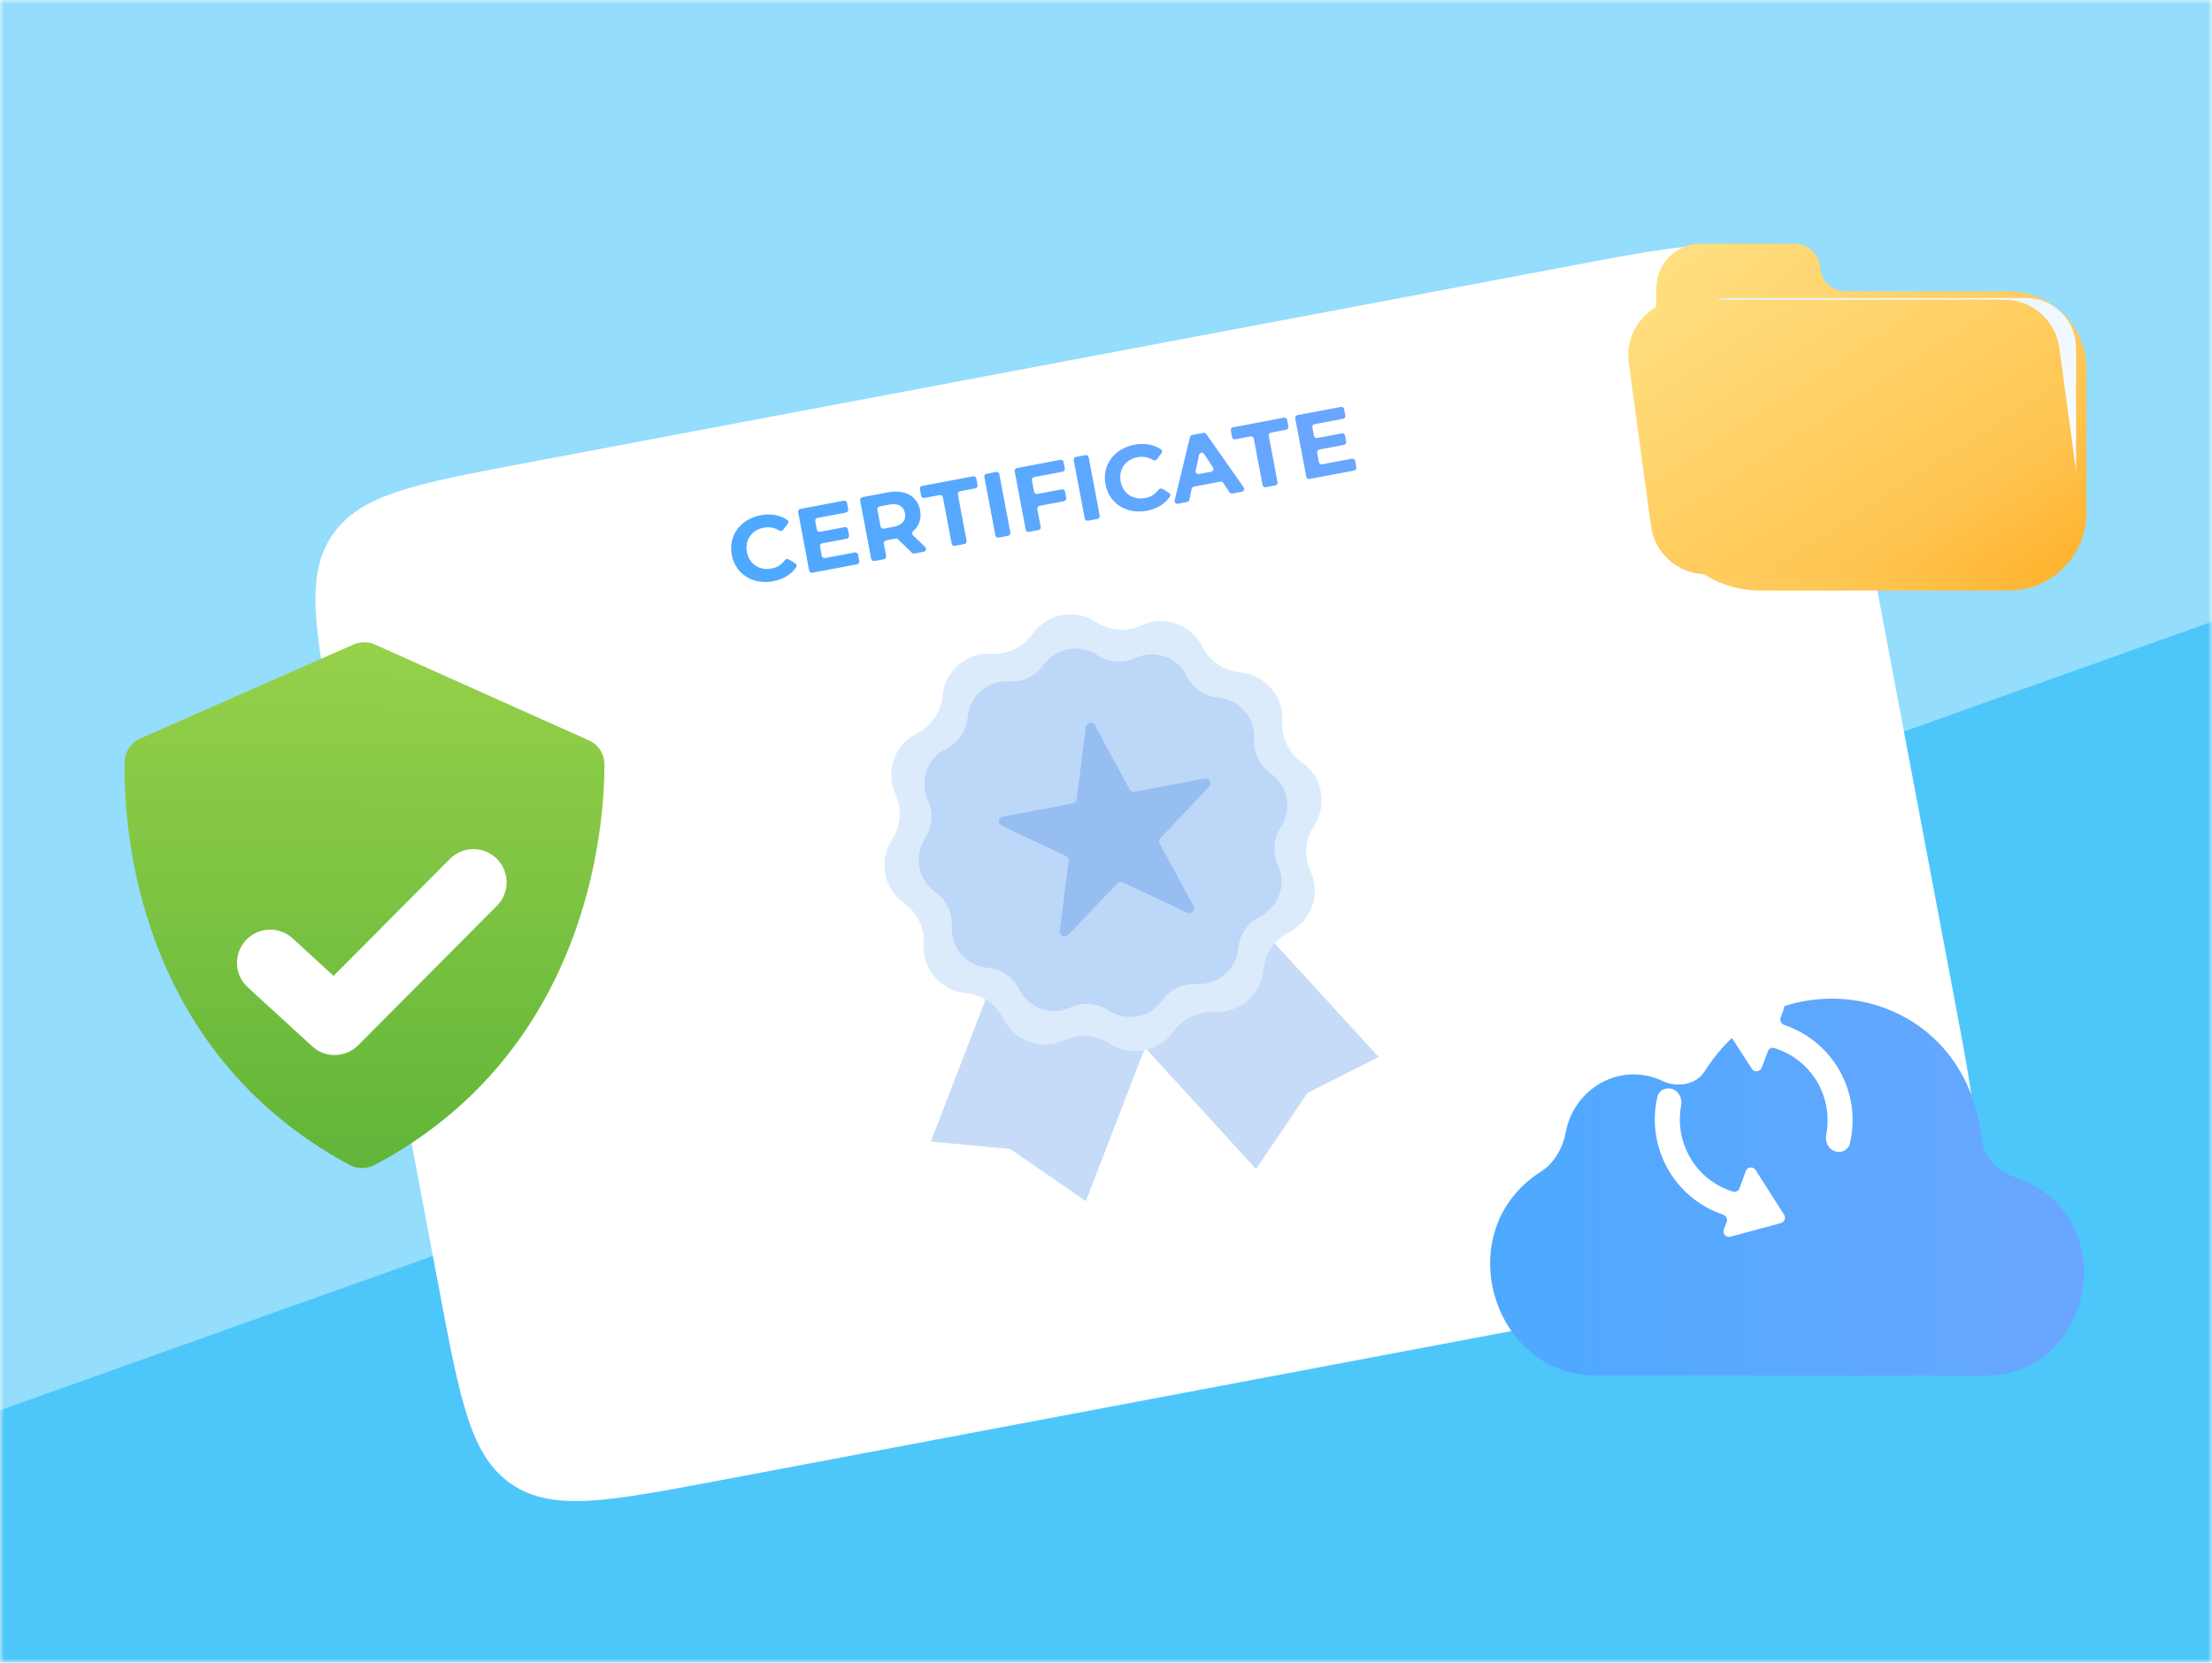 <svg width="270" height="203" viewBox="0 0 270 203" fill="none" xmlns="http://www.w3.org/2000/svg">
<mask id="mask0" style="mask-type:alpha" maskUnits="userSpaceOnUse" x="0" y="0" width="270" height="203">
<path d="M0 0H270V203H0V0Z" fill="#C4C4C4"/>
</mask>
<g mask="url(#mask0)">
<rect width="270" height="203" fill="#4DC7FA"/>
<path fill-rule="evenodd" clip-rule="evenodd" d="M-18 -26L-12.324 176.577L287.54 69.651L273.744 -26L-18 -26Z" fill="white" fill-opacity="0.4"/>
<g filter="url(#filter0_dii)">
<path d="M35.987 85.538C33.441 72.046 32.168 65.3 35.569 60.318C38.969 55.336 45.715 54.063 59.208 51.517L187.02 27.401C200.512 24.855 207.258 23.582 212.24 26.983C217.223 30.383 218.496 37.129 221.041 50.621L233.688 117.644C236.233 131.136 237.506 137.883 234.106 142.865C230.705 147.847 223.959 149.12 210.467 151.666L82.655 175.782C69.162 178.328 62.416 179.601 57.434 176.2C52.452 172.8 51.179 166.054 48.633 152.561L35.987 85.538Z" fill="white"/>
</g>
<path d="M94.359 70.97C95.61 70.734 96.59 70.13 97.189 69.239C97.29 69.089 97.236 68.889 97.082 68.794L96.278 68.298C96.115 68.198 95.905 68.253 95.791 68.406C95.389 68.948 94.847 69.287 94.17 69.415C92.692 69.693 91.45 68.867 91.172 67.397C90.895 65.928 91.751 64.706 93.229 64.427C93.906 64.299 94.534 64.417 95.105 64.769C95.266 64.868 95.481 64.841 95.594 64.69L96.164 63.934C96.273 63.789 96.249 63.582 96.1 63.48C95.219 62.879 94.089 62.673 92.849 62.907C90.389 63.371 88.879 65.397 89.322 67.747C89.765 70.096 91.91 71.432 94.359 70.97Z" fill="url(#paint0_linear)"/>
<path d="M100.705 68.135C100.521 68.17 100.344 68.049 100.309 67.865L100.095 66.728C100.06 66.544 100.181 66.367 100.365 66.332L103.366 65.766C103.55 65.731 103.671 65.554 103.636 65.37L103.497 64.633C103.462 64.449 103.285 64.328 103.101 64.363L100.1 64.929C99.916 64.964 99.739 64.843 99.704 64.659L99.511 63.632C99.476 63.449 99.597 63.271 99.781 63.237L103.267 62.579C103.451 62.544 103.572 62.367 103.537 62.183L103.39 61.402C103.355 61.218 103.178 61.097 102.994 61.132L97.691 62.132C97.507 62.167 97.386 62.344 97.421 62.528L98.766 69.655C98.801 69.839 98.978 69.96 99.162 69.925L104.611 68.897C104.795 68.862 104.916 68.685 104.881 68.501L104.734 67.72C104.699 67.536 104.522 67.415 104.338 67.45L100.705 68.135Z" fill="url(#paint1_linear)"/>
<path d="M112.751 67.361C113.021 67.31 113.121 66.976 112.924 66.785L111.452 65.362C111.297 65.212 111.322 64.957 111.484 64.814C112.195 64.192 112.503 63.323 112.31 62.302C111.981 60.554 110.457 59.724 108.347 60.122L105.261 60.704C105.077 60.739 104.956 60.916 104.991 61.099L106.336 68.227C106.37 68.411 106.548 68.532 106.731 68.497L107.894 68.278C108.077 68.243 108.198 68.066 108.164 67.882L107.88 66.377C107.845 66.193 107.966 66.016 108.15 65.981L109.408 65.744C109.464 65.733 109.522 65.751 109.564 65.791L111.305 67.487C111.384 67.564 111.495 67.598 111.604 67.578L112.751 67.361ZM110.46 62.651C110.62 63.498 110.152 64.116 109.035 64.327L107.879 64.545C107.695 64.58 107.518 64.459 107.483 64.275L107.096 62.224C107.061 62.04 107.182 61.863 107.366 61.828L108.523 61.61C109.64 61.4 110.298 61.794 110.46 62.651Z" fill="url(#paint2_linear)"/>
<path d="M116.159 66.374C116.193 66.557 116.37 66.678 116.554 66.644L117.716 66.424C117.9 66.39 118.021 66.213 117.986 66.029L116.919 60.371C116.884 60.187 117.005 60.01 117.189 59.975L119.051 59.624C119.235 59.589 119.355 59.412 119.321 59.228L119.169 58.424C119.134 58.24 118.957 58.12 118.773 58.154L112.556 59.327C112.373 59.362 112.252 59.539 112.286 59.723L112.438 60.527C112.473 60.711 112.65 60.832 112.834 60.797L114.695 60.446C114.879 60.411 115.056 60.532 115.091 60.716L116.159 66.374Z" fill="url(#paint3_linear)"/>
<path d="M121.497 65.366C121.532 65.55 121.709 65.671 121.893 65.636L123.055 65.417C123.239 65.382 123.36 65.205 123.325 65.021L121.98 57.894C121.946 57.71 121.769 57.589 121.585 57.624L120.423 57.843C120.239 57.878 120.118 58.055 120.153 58.239L121.497 65.366Z" fill="url(#paint4_linear)"/>
<path d="M129.701 57.591C129.885 57.556 130.006 57.379 129.971 57.196L129.824 56.414C129.789 56.23 129.612 56.109 129.428 56.144L124.125 57.145C123.941 57.179 123.82 57.356 123.855 57.54L125.2 64.668C125.234 64.852 125.412 64.972 125.595 64.938L126.757 64.719C126.941 64.684 127.062 64.507 127.028 64.323L126.617 62.15C126.583 61.966 126.704 61.789 126.888 61.754L129.878 61.19C130.061 61.155 130.182 60.978 130.148 60.794L130 60.013C129.965 59.829 129.788 59.708 129.604 59.742L126.614 60.307C126.431 60.341 126.253 60.22 126.219 60.036L125.956 58.643C125.921 58.459 126.042 58.282 126.226 58.247L129.701 57.591Z" fill="url(#paint5_linear)"/>
<path d="M132.406 63.308C132.441 63.492 132.618 63.613 132.802 63.578L133.964 63.359C134.148 63.324 134.268 63.147 134.234 62.963L132.889 55.836C132.854 55.652 132.677 55.531 132.493 55.566L131.331 55.785C131.147 55.819 131.026 55.997 131.061 56.181L132.406 63.308Z" fill="url(#paint6_linear)"/>
<path d="M139.976 62.363C141.228 62.127 142.207 61.522 142.806 60.631C142.907 60.481 142.853 60.281 142.7 60.187L141.895 59.691C141.733 59.591 141.522 59.646 141.408 59.798C141.006 60.341 140.464 60.679 139.788 60.807C138.31 61.086 137.067 60.26 136.79 58.79C136.512 57.321 137.368 56.098 138.847 55.819C139.523 55.692 140.151 55.81 140.722 56.161C140.883 56.26 141.098 56.234 141.212 56.083L141.781 55.327C141.89 55.182 141.867 54.975 141.717 54.873C140.836 54.271 139.706 54.066 138.466 54.3C136.007 54.764 134.496 56.79 134.939 59.139C135.383 61.488 137.528 62.825 139.976 62.363Z" fill="url(#paint7_linear)"/>
<path d="M150.069 60.108C150.144 60.222 150.28 60.28 150.414 60.255L151.595 60.032C151.837 59.986 151.951 59.706 151.809 59.505L147.234 52.986C147.158 52.878 147.025 52.824 146.894 52.848L145.518 53.108C145.388 53.133 145.283 53.231 145.252 53.361L143.377 61.096C143.319 61.335 143.528 61.554 143.769 61.509L144.905 61.294C145.039 61.269 145.145 61.166 145.174 61.032L145.464 59.671C145.493 59.537 145.598 59.434 145.733 59.409L148.957 58.8C149.091 58.775 149.227 58.833 149.302 58.947L150.069 60.108ZM146.34 57.876C146.102 57.921 145.895 57.709 145.946 57.472L146.36 55.539C146.423 55.246 146.808 55.173 146.974 55.424L148.063 57.073C148.197 57.275 148.081 57.547 147.844 57.592L146.34 57.876Z" fill="url(#paint8_linear)"/>
<path d="M154.107 59.213C154.142 59.397 154.319 59.518 154.503 59.483L155.665 59.264C155.849 59.229 155.97 59.052 155.935 58.868L154.867 53.211C154.833 53.027 154.953 52.849 155.137 52.815L156.999 52.464C157.183 52.429 157.304 52.252 157.269 52.068L157.117 51.264C157.083 51.08 156.906 50.959 156.722 50.994L150.505 52.167C150.321 52.202 150.2 52.379 150.235 52.563L150.386 53.367C150.421 53.55 150.598 53.671 150.782 53.637L152.644 53.285C152.828 53.251 153.005 53.371 153.039 53.555L154.107 59.213Z" fill="url(#paint9_linear)"/>
<path d="M161.385 56.686C161.201 56.721 161.024 56.6 160.989 56.416L160.775 55.278C160.74 55.094 160.861 54.917 161.045 54.882L164.046 54.316C164.23 54.281 164.351 54.104 164.316 53.92L164.177 53.183C164.142 52.999 163.965 52.879 163.781 52.913L160.78 53.48C160.596 53.514 160.419 53.393 160.384 53.209L160.191 52.183C160.156 51.999 160.277 51.822 160.461 51.787L163.947 51.13C164.131 51.095 164.252 50.918 164.217 50.734L164.07 49.952C164.035 49.768 163.858 49.648 163.674 49.682L158.371 50.683C158.187 50.718 158.066 50.895 158.101 51.078L159.446 58.206C159.48 58.39 159.658 58.511 159.841 58.476L165.291 57.448C165.475 57.413 165.596 57.236 165.561 57.052L165.414 56.27C165.379 56.087 165.202 55.966 165.018 56L161.385 56.686Z" fill="url(#paint10_linear)"/>
<path opacity="0.3" d="M153.32 142.731L159.583 133.445L168.289 129.057L145.396 104.029L130.786 118.091L153.32 142.731Z" fill="#4288E6"/>
<path opacity="0.3" d="M132.542 146.652L123.323 140.287L113.62 139.373L125.814 107.724L144.548 115.494L132.542 146.652Z" fill="#4288E6"/>
<path d="M133.805 75.94C134.613 76.474 135.544 76.792 136.509 76.865C137.475 76.939 138.443 76.764 139.322 76.359C140.662 75.738 142.192 75.664 143.586 76.152C144.979 76.64 146.128 77.652 146.787 78.973C147.22 79.838 147.867 80.579 148.667 81.124C149.467 81.67 150.392 82.002 151.356 82.091C152.827 82.224 154.188 82.924 155.151 84.043C156.114 85.161 156.604 86.611 156.516 88.085C156.456 89.051 156.645 90.016 157.065 90.888C157.485 91.761 158.121 92.511 158.913 93.068C160.12 93.919 160.948 95.206 161.222 96.657C161.495 98.108 161.193 99.608 160.379 100.84C159.845 101.648 159.527 102.578 159.454 103.543C159.381 104.508 159.556 105.476 159.963 106.354C160.582 107.695 160.655 109.224 160.166 110.617C159.677 112.011 158.665 113.16 157.343 113.82C156.477 114.253 155.736 114.9 155.19 115.699C154.644 116.499 154.311 117.425 154.224 118.389C154.091 119.859 153.39 121.219 152.27 122.181C151.15 123.143 149.699 123.632 148.225 123.543C147.259 123.485 146.294 123.675 145.421 124.094C144.549 124.514 143.798 125.149 143.24 125.939C142.388 127.146 141.1 127.974 139.649 128.248C138.197 128.522 136.696 128.22 135.464 127.406C134.656 126.874 133.725 126.556 132.76 126.483C131.794 126.411 130.826 126.586 129.947 126.992C128.607 127.612 127.077 127.686 125.683 127.198C124.289 126.71 123.14 125.699 122.479 124.378C122.048 123.512 121.401 122.77 120.601 122.224C119.801 121.678 118.874 121.347 117.909 121.261C116.438 121.127 115.077 120.426 114.115 119.306C113.152 118.186 112.664 116.736 112.753 115.262C112.811 114.296 112.621 113.331 112.202 112.459C111.783 111.587 111.147 110.837 110.357 110.279C109.149 109.428 108.321 108.141 108.047 106.69C107.774 105.239 108.076 103.739 108.89 102.506C109.424 101.699 109.742 100.768 109.815 99.803C109.887 98.838 109.712 97.871 109.306 96.993C108.686 95.653 108.612 94.125 109.101 92.732C109.589 91.339 110.601 90.191 111.922 89.531C112.789 89.099 113.531 88.452 114.077 87.653C114.623 86.853 114.955 85.927 115.042 84.963C115.175 83.492 115.876 82.131 116.997 81.168C118.118 80.206 119.57 79.718 121.045 79.808C122.011 79.865 122.976 79.674 123.848 79.254C124.721 78.834 125.472 78.198 126.03 77.407C126.881 76.201 128.169 75.373 129.62 75.099C131.072 74.825 132.573 75.127 133.805 75.94Z" fill="#DCEBFC"/>
<path opacity="0.2" d="M133.927 79.987C134.609 80.436 135.394 80.704 136.208 80.765C137.022 80.826 137.838 80.678 138.579 80.335C139.711 79.813 141.001 79.753 142.177 80.167C143.352 80.581 144.32 81.437 144.874 82.552C145.238 83.282 145.783 83.908 146.457 84.368C147.131 84.828 147.912 85.107 148.726 85.179C149.968 85.289 151.118 85.878 151.932 86.822C152.747 87.766 153.16 88.99 153.086 90.235C153.037 91.049 153.196 91.862 153.55 92.596C153.903 93.331 154.438 93.964 155.105 94.434C156.123 95.15 156.822 96.235 157.052 97.459C157.283 98.682 157.028 99.947 156.341 100.985C155.891 101.665 155.623 102.45 155.562 103.263C155.5 104.076 155.648 104.891 155.991 105.631C156.514 106.762 156.574 108.052 156.16 109.228C155.745 110.403 154.888 111.37 153.772 111.924C153.042 112.289 152.417 112.834 151.957 113.508C151.497 114.181 151.217 114.961 151.143 115.774C151.033 117.015 150.443 118.164 149.5 118.977C148.556 119.791 147.332 120.206 146.088 120.133C145.275 120.081 144.461 120.237 143.725 120.587C142.988 120.936 142.353 121.468 141.879 122.131C141.162 123.149 140.077 123.848 138.853 124.079C137.629 124.309 136.363 124.055 135.325 123.368C134.646 122.916 133.864 122.645 133.051 122.58C132.239 122.515 131.423 122.659 130.681 122.997C129.55 123.52 128.259 123.58 127.083 123.166C125.908 122.752 124.94 121.896 124.386 120.78C124.02 120.051 123.475 119.427 122.801 118.968C122.127 118.508 121.347 118.227 120.535 118.152C119.293 118.044 118.143 117.455 117.329 116.512C116.515 115.568 116.101 114.345 116.175 113.101C116.225 112.287 116.065 111.473 115.711 110.738C115.357 110.003 114.82 109.371 114.152 108.903C113.136 108.185 112.439 107.1 112.208 105.877C111.977 104.655 112.231 103.39 112.916 102.351C113.367 101.672 113.636 100.888 113.698 100.074C113.76 99.261 113.613 98.445 113.27 97.705C112.747 96.573 112.687 95.282 113.101 94.107C113.515 92.931 114.372 91.963 115.489 91.408C116.219 91.043 116.843 90.498 117.303 89.824C117.763 89.15 118.044 88.37 118.118 87.558C118.227 86.317 118.816 85.167 119.76 84.353C120.704 83.539 121.928 83.125 123.172 83.199C123.986 83.249 124.8 83.089 125.535 82.736C126.27 82.383 126.903 81.847 127.373 81.181C128.097 80.17 129.185 79.48 130.408 79.257C131.632 79.034 132.894 79.296 133.927 79.987Z" fill="#4288E6"/>
<path opacity="0.2" d="M133.769 88.796L137.887 96.367C137.949 96.475 138.043 96.561 138.157 96.614C138.27 96.667 138.397 96.683 138.521 96.661L147.064 95.049C147.186 95.029 147.311 95.047 147.422 95.101C147.533 95.155 147.624 95.242 147.683 95.35C147.742 95.458 147.765 95.581 147.75 95.703C147.735 95.825 147.682 95.94 147.598 96.03L141.648 102.335C141.562 102.425 141.507 102.54 141.492 102.663C141.476 102.787 141.501 102.911 141.562 103.019L145.682 110.603C145.744 110.713 145.769 110.84 145.752 110.966C145.736 111.091 145.68 111.208 145.591 111.299C145.503 111.391 145.388 111.452 145.263 111.473C145.138 111.495 145.009 111.476 144.895 111.419L137.049 107.744C136.935 107.695 136.808 107.681 136.685 107.704C136.562 107.727 136.449 107.786 136.361 107.874L130.38 114.158C130.294 114.247 130.182 114.307 130.06 114.329C129.937 114.351 129.811 114.335 129.699 114.283C129.587 114.23 129.494 114.144 129.434 114.036C129.373 113.929 129.349 113.805 129.363 113.682L130.436 105.119C130.452 104.996 130.428 104.872 130.369 104.763C130.31 104.654 130.218 104.567 130.106 104.513L122.255 100.812C122.143 100.758 122.052 100.669 121.993 100.56C121.935 100.451 121.912 100.326 121.929 100.203C121.946 100.08 122.002 99.965 122.088 99.875C122.174 99.785 122.286 99.725 122.409 99.701L130.939 98.092C131.062 98.069 131.176 98.008 131.263 97.917C131.349 97.826 131.405 97.711 131.421 97.587L132.497 89.036C132.465 88.868 132.502 88.695 132.599 88.554C132.696 88.413 132.845 88.316 133.014 88.284C133.183 88.252 133.357 88.288 133.499 88.384C133.64 88.48 133.738 88.628 133.769 88.796Z" fill="#005DDB"/>
<g filter="url(#filter1_dii)">
<path d="M42.64 156.657C43.592 157.17 44.79 157.172 45.746 156.666C71.81 142.808 73.772 115.523 73.783 107.762C73.783 107.138 73.601 106.528 73.26 106.006C72.918 105.484 72.432 105.073 71.861 104.823L45.782 93.138C45.367 92.953 44.918 92.857 44.464 92.855C44.009 92.854 43.56 92.948 43.143 93.13L17.148 104.594C16.583 104.839 16.101 105.242 15.758 105.753C15.415 106.265 15.226 106.865 15.215 107.481C15.072 115.202 16.51 142.56 42.64 156.657Z" fill="url(#paint11_linear)"/>
</g>
<g filter="url(#filter2_dii)">
<path fill-rule="evenodd" clip-rule="evenodd" d="M60.644 111.425C62.231 113.003 62.239 115.569 60.661 117.156L43.719 134.194C42.187 135.736 39.71 135.793 38.108 134.324L30.242 127.116C28.592 125.603 28.481 123.04 29.993 121.39C31.505 119.74 34.068 119.628 35.718 121.141L40.715 125.721L54.913 111.441C56.492 109.854 59.057 109.847 60.644 111.425Z" fill="white"/>
</g>
<g filter="url(#filter3_dii)">
<path d="M219.665 117.932C227.802 117.932 236.596 123.418 237.931 135.173C238.166 137.249 239.717 138.972 241.701 139.624C255.578 144.183 251.569 163.938 238.475 163.938H190.774C178.205 163.938 172.69 146.285 184.119 139.026C185.771 137.977 186.773 136.082 187.138 134.16C188.133 128.93 193.739 125.531 198.972 127.994C200.696 128.806 203.006 128.46 204.031 126.853C206.545 122.912 211.262 117.932 219.665 117.932Z" fill="url(#paint12_linear)"/>
</g>
<g filter="url(#filter4_dii)">
<path d="M201.992 143.662C201.957 142.593 202.062 141.527 202.304 140.49C202.504 139.63 203.455 139.236 204.263 139.591C205.004 139.917 205.352 140.759 205.202 141.555C204.851 143.407 205.078 145.335 205.872 147.07C206.445 148.353 207.308 149.485 208.392 150.378C209.322 151.143 210.392 151.716 211.541 152.064C211.869 152.163 212.209 151.976 212.326 151.654L213.085 149.558C213.277 149.03 213.992 148.951 214.294 149.425L217.772 154.887C218.018 155.273 217.818 155.786 217.377 155.905L211.223 157.567C210.686 157.712 210.212 157.182 210.417 156.664L210.76 155.794C210.908 155.419 210.696 154.999 210.314 154.87C210.19 154.828 210.067 154.785 209.944 154.739C208.434 154.176 207.05 153.319 205.873 152.218C204.696 151.116 203.75 149.792 203.088 148.323C202.418 146.857 202.045 145.273 201.992 143.662Z" fill="white"/>
</g>
<g filter="url(#filter5_dii)">
<path d="M223.921 147.118C224.709 147.414 225.598 147.018 225.796 146.2C226.053 145.132 226.166 144.033 226.129 142.931C226.076 141.32 225.704 139.736 225.034 138.269C224.372 136.8 223.425 135.476 222.248 134.375C221.071 133.273 219.688 132.416 218.177 131.853C218.051 131.806 217.923 131.76 217.796 131.717C217.417 131.589 217.205 131.177 217.345 130.804L217.723 129.796C217.919 129.275 217.437 128.753 216.902 128.907L210.735 130.675C210.298 130.801 210.106 131.313 210.353 131.695L213.837 137.064C214.139 137.531 214.844 137.454 215.039 136.934L215.792 134.934C215.912 134.615 216.252 134.432 216.578 134.533C217.634 134.858 218.624 135.371 219.501 136.049C220.535 136.849 221.387 137.86 222.001 139.014C222.615 140.168 222.976 141.44 223.061 142.745C223.113 143.54 223.061 144.337 222.909 145.115C222.747 145.942 223.132 146.821 223.921 147.118Z" fill="white"/>
</g>
<g filter="url(#filter6_dii)">
<path d="M201.828 49.852L202.179 33.066C202.241 30.117 204.649 27.759 207.598 27.759H219.079C220.717 27.759 222.073 29.03 222.179 30.665C222.286 32.299 223.642 33.571 225.28 33.571H245.188C250.427 33.571 254.674 37.817 254.674 43.056V60.618C254.674 65.856 250.427 70.103 245.188 70.103H214.873C207.878 70.103 202.163 64.517 202.003 57.524L201.828 49.852Z" fill="url(#paint13_linear)"/>
</g>
<g filter="url(#filter7_ii)">
<path d="M203.951 41.48C203.951 38.112 206.681 35.382 210.049 35.382H246.312C249.679 35.382 252.409 38.112 252.409 41.48V62.798C252.409 66.165 249.679 68.895 246.312 68.895H210.049C206.681 68.895 203.951 66.165 203.951 62.798V41.48Z" fill="url(#paint14_linear)"/>
</g>
<g filter="url(#filter8_ii)">
<path d="M198.808 44.279C198.254 40.212 201.416 36.59 205.521 36.59H244.646C248.034 36.59 250.902 39.093 251.359 42.451L254.078 62.413C254.632 66.481 251.47 70.103 247.365 70.103H208.241C204.852 70.103 201.985 67.6 201.527 64.242L198.808 44.279Z" fill="url(#paint15_linear)"/>
</g>
</g>
<defs>
<filter id="filter0_dii" x="21.586" y="13" width="236.502" height="187.182" filterUnits="userSpaceOnUse" color-interpolation-filters="sRGB">
<feFlood flood-opacity="0" result="BackgroundImageFix"/>
<feColorMatrix in="SourceAlpha" type="matrix" values="0 0 0 0 0 0 0 0 0 0 0 0 0 0 0 0 0 0 127 0" result="hardAlpha"/>
<feOffset dx="5" dy="5"/>
<feGaussianBlur stdDeviation="7"/>
<feColorMatrix type="matrix" values="0 0 0 0 0.436 0 0 0 0 0.558 0 0 0 0 0.671 0 0 0 0.5 0"/>
<feBlend mode="normal" in2="BackgroundImageFix" result="effect1_dropShadow"/>
<feBlend mode="normal" in="SourceGraphic" in2="effect1_dropShadow" result="shape"/>
<feColorMatrix in="SourceAlpha" type="matrix" values="0 0 0 0 0 0 0 0 0 0 0 0 0 0 0 0 0 0 127 0" result="hardAlpha"/>
<feOffset dx="-6" dy="-6"/>
<feGaussianBlur stdDeviation="5"/>
<feComposite in2="hardAlpha" operator="arithmetic" k2="-1" k3="1"/>
<feColorMatrix type="matrix" values="0 0 0 0 0.681 0 0 0 0 0.785 0 0 0 0 0.883 0 0 0 1 0"/>
<feBlend mode="normal" in2="shape" result="effect2_innerShadow"/>
<feColorMatrix in="SourceAlpha" type="matrix" values="0 0 0 0 0 0 0 0 0 0 0 0 0 0 0 0 0 0 127 0" result="hardAlpha"/>
<feOffset dx="6" dy="6"/>
<feGaussianBlur stdDeviation="5"/>
<feComposite in2="hardAlpha" operator="arithmetic" k2="-1" k3="1"/>
<feColorMatrix type="matrix" values="0 0 0 0 1 0 0 0 0 1 0 0 0 0 1 0 0 0 1 0"/>
<feBlend mode="normal" in2="effect2_innerShadow" result="effect3_innerShadow"/>
</filter>
<filter id="filter1_dii" x="-17.873" y="61.858" width="124.592" height="130.183" filterUnits="userSpaceOnUse" color-interpolation-filters="sRGB">
<feFlood flood-opacity="0" result="BackgroundImageFix"/>
<feColorMatrix in="SourceAlpha" type="matrix" values="0 0 0 0 0 0 0 0 0 0 0 0 0 0 0 0 0 0 127 0" result="hardAlpha"/>
<feOffset dy="2"/>
<feGaussianBlur stdDeviation="16.436"/>
<feColorMatrix type="matrix" values="0 0 0 0 0.318 0 0 0 0 0.579 0 0 0 0 0.154 0 0 0 0.3 0"/>
<feBlend mode="normal" in2="BackgroundImageFix" result="effect1_dropShadow"/>
<feBlend mode="normal" in="SourceGraphic" in2="effect1_dropShadow" result="shape"/>
<feColorMatrix in="SourceAlpha" type="matrix" values="0 0 0 0 0 0 0 0 0 0 0 0 0 0 0 0 0 0 127 0" result="hardAlpha"/>
<feOffset dy="-11.506"/>
<feGaussianBlur stdDeviation="18.902"/>
<feComposite in2="hardAlpha" operator="arithmetic" k2="-1" k3="1"/>
<feColorMatrix type="matrix" values="0 0 0 0 0 0 0 0 0 0 0 0 0 0 0 0 0 0 0.25 0"/>
<feBlend mode="normal" in2="shape" result="effect2_innerShadow"/>
<feColorMatrix in="SourceAlpha" type="matrix" values="0 0 0 0 0 0 0 0 0 0 0 0 0 0 0 0 0 0 127 0" result="hardAlpha"/>
<feOffset dy="-4.931"/>
<feGaussianBlur stdDeviation="3.287"/>
<feComposite in2="hardAlpha" operator="arithmetic" k2="-1" k3="1"/>
<feColorMatrix type="matrix" values="0 0 0 0 0.974 0 0 0 0 1 0 0 0 0 0.954 0 0 0 0.67 0"/>
<feBlend mode="normal" in2="effect2_innerShadow" result="effect3_innerShadow"/>
</filter>
<filter id="filter2_dii" x="14.088" y="101.905" width="62.562" height="54.94" filterUnits="userSpaceOnUse" color-interpolation-filters="sRGB">
<feFlood flood-opacity="0" result="BackgroundImageFix"/>
<feColorMatrix in="SourceAlpha" type="matrix" values="0 0 0 0 0 0 0 0 0 0 0 0 0 0 0 0 0 0 127 0" result="hardAlpha"/>
<feOffset dy="6.575"/>
<feGaussianBlur stdDeviation="7.396"/>
<feColorMatrix type="matrix" values="0 0 0 0 0 0 0 0 0 0 0 0 0 0 0 0 0 0 0.15 0"/>
<feBlend mode="normal" in2="BackgroundImageFix" result="effect1_dropShadow"/>
<feBlend mode="normal" in="SourceGraphic" in2="effect1_dropShadow" result="shape"/>
<feColorMatrix in="SourceAlpha" type="matrix" values="0 0 0 0 0 0 0 0 0 0 0 0 0 0 0 0 0 0 127 0" result="hardAlpha"/>
<feOffset dy="-8.218"/>
<feGaussianBlur stdDeviation="4.109"/>
<feComposite in2="hardAlpha" operator="arithmetic" k2="-1" k3="1"/>
<feColorMatrix type="matrix" values="0 0 0 0 0 0 0 0 0 0 0 0 0 0 0 0 0 0 0.25 0"/>
<feBlend mode="normal" in2="shape" result="effect2_innerShadow"/>
<feColorMatrix in="SourceAlpha" type="matrix" values="0 0 0 0 0 0 0 0 0 0 0 0 0 0 0 0 0 0 127 0" result="hardAlpha"/>
<feOffset dy="-4.931"/>
<feGaussianBlur stdDeviation="4.931"/>
<feComposite in2="hardAlpha" operator="arithmetic" k2="-1" k3="1"/>
<feColorMatrix type="matrix" values="0 0 0 0 1 0 0 0 0 1 0 0 0 0 1 0 0 0 0.85 0"/>
<feBlend mode="normal" in2="effect2_innerShadow" result="effect3_innerShadow"/>
</filter>
<filter id="filter3_dii" x="164.887" y="104.932" width="102.494" height="76.006" filterUnits="userSpaceOnUse" color-interpolation-filters="sRGB">
<feFlood flood-opacity="0" result="BackgroundImageFix"/>
<feColorMatrix in="SourceAlpha" type="matrix" values="0 0 0 0 0 0 0 0 0 0 0 0 0 0 0 0 0 0 127 0" result="hardAlpha"/>
<feOffset dx="2" dy="2"/>
<feGaussianBlur stdDeviation="7.5"/>
<feColorMatrix type="matrix" values="0 0 0 0 0.548 0 0 0 0 0.713 0 0 0 0 0.838 0 0 0 0.3 0"/>
<feBlend mode="normal" in2="BackgroundImageFix" result="effect1_dropShadow"/>
<feBlend mode="normal" in="SourceGraphic" in2="effect1_dropShadow" result="shape"/>
<feColorMatrix in="SourceAlpha" type="matrix" values="0 0 0 0 0 0 0 0 0 0 0 0 0 0 0 0 0 0 127 0" result="hardAlpha"/>
<feOffset dx="8" dy="8"/>
<feGaussianBlur stdDeviation="5"/>
<feComposite in2="hardAlpha" operator="arithmetic" k2="-1" k3="1"/>
<feColorMatrix type="matrix" values="0 0 0 0 0.779 0 0 0 0 0.893 0 0 0 0 1 0 0 0 1 0"/>
<feBlend mode="normal" in2="shape" result="effect2_innerShadow"/>
<feColorMatrix in="SourceAlpha" type="matrix" values="0 0 0 0 0 0 0 0 0 0 0 0 0 0 0 0 0 0 127 0" result="hardAlpha"/>
<feOffset dx="-6" dy="-6"/>
<feGaussianBlur stdDeviation="3"/>
<feComposite in2="hardAlpha" operator="arithmetic" k2="-1" k3="1"/>
<feColorMatrix type="matrix" values="0 0 0 0 0.189 0 0 0 0 0.455 0 0 0 0 0.842 0 0 0 1 0"/>
<feBlend mode="normal" in2="effect2_innerShadow" result="effect3_innerShadow"/>
</filter>
<filter id="filter4_dii" x="187.192" y="131.243" width="45.479" height="47.716" filterUnits="userSpaceOnUse" color-interpolation-filters="sRGB">
<feFlood flood-opacity="0" result="BackgroundImageFix"/>
<feColorMatrix in="SourceAlpha" type="matrix" values="0 0 0 0 0 0 0 0 0 0 0 0 0 0 0 0 0 0 127 0" result="hardAlpha"/>
<feOffset dy="6.575"/>
<feGaussianBlur stdDeviation="7.396"/>
<feColorMatrix type="matrix" values="0 0 0 0 0 0 0 0 0 0 0 0 0 0 0 0 0 0 0.15 0"/>
<feBlend mode="normal" in2="BackgroundImageFix" result="effect1_dropShadow"/>
<feBlend mode="normal" in="SourceGraphic" in2="effect1_dropShadow" result="shape"/>
<feColorMatrix in="SourceAlpha" type="matrix" values="0 0 0 0 0 0 0 0 0 0 0 0 0 0 0 0 0 0 127 0" result="hardAlpha"/>
<feOffset dy="-8.218"/>
<feGaussianBlur stdDeviation="4.109"/>
<feComposite in2="hardAlpha" operator="arithmetic" k2="-1" k3="1"/>
<feColorMatrix type="matrix" values="0 0 0 0 0 0 0 0 0 0 0 0 0 0 0 0 0 0 0.25 0"/>
<feBlend mode="normal" in2="shape" result="effect2_innerShadow"/>
<feColorMatrix in="SourceAlpha" type="matrix" values="0 0 0 0 0 0 0 0 0 0 0 0 0 0 0 0 0 0 127 0" result="hardAlpha"/>
<feOffset dy="-4.931"/>
<feGaussianBlur stdDeviation="4.931"/>
<feComposite in2="hardAlpha" operator="arithmetic" k2="-1" k3="1"/>
<feColorMatrix type="matrix" values="0 0 0 0 1 0 0 0 0 1 0 0 0 0 1 0 0 0 0.85 0"/>
<feBlend mode="normal" in2="effect2_innerShadow" result="effect3_innerShadow"/>
</filter>
<filter id="filter5_dii" x="195.451" y="120.661" width="45.478" height="47.922" filterUnits="userSpaceOnUse" color-interpolation-filters="sRGB">
<feFlood flood-opacity="0" result="BackgroundImageFix"/>
<feColorMatrix in="SourceAlpha" type="matrix" values="0 0 0 0 0 0 0 0 0 0 0 0 0 0 0 0 0 0 127 0" result="hardAlpha"/>
<feOffset dy="6.575"/>
<feGaussianBlur stdDeviation="7.396"/>
<feColorMatrix type="matrix" values="0 0 0 0 0 0 0 0 0 0 0 0 0 0 0 0 0 0 0.15 0"/>
<feBlend mode="normal" in2="BackgroundImageFix" result="effect1_dropShadow"/>
<feBlend mode="normal" in="SourceGraphic" in2="effect1_dropShadow" result="shape"/>
<feColorMatrix in="SourceAlpha" type="matrix" values="0 0 0 0 0 0 0 0 0 0 0 0 0 0 0 0 0 0 127 0" result="hardAlpha"/>
<feOffset dy="-8.218"/>
<feGaussianBlur stdDeviation="4.109"/>
<feComposite in2="hardAlpha" operator="arithmetic" k2="-1" k3="1"/>
<feColorMatrix type="matrix" values="0 0 0 0 0 0 0 0 0 0 0 0 0 0 0 0 0 0 0.25 0"/>
<feBlend mode="normal" in2="shape" result="effect2_innerShadow"/>
<feColorMatrix in="SourceAlpha" type="matrix" values="0 0 0 0 0 0 0 0 0 0 0 0 0 0 0 0 0 0 127 0" result="hardAlpha"/>
<feOffset dy="-4.931"/>
<feGaussianBlur stdDeviation="4.931"/>
<feComposite in2="hardAlpha" operator="arithmetic" k2="-1" k3="1"/>
<feColorMatrix type="matrix" values="0 0 0 0 1 0 0 0 0 1 0 0 0 0 1 0 0 0 0.85 0"/>
<feBlend mode="normal" in2="effect2_innerShadow" result="effect3_innerShadow"/>
</filter>
<filter id="filter6_dii" x="197.828" y="23.759" width="60.846" height="52.344" filterUnits="userSpaceOnUse" color-interpolation-filters="sRGB">
<feFlood flood-opacity="0" result="BackgroundImageFix"/>
<feColorMatrix in="SourceAlpha" type="matrix" values="0 0 0 0 0 0 0 0 0 0 0 0 0 0 0 0 0 0 127 0" result="hardAlpha"/>
<feOffset dy="2"/>
<feGaussianBlur stdDeviation="2"/>
<feComposite in2="hardAlpha" operator="out"/>
<feColorMatrix type="matrix" values="0 0 0 0 0.98 0 0 0 0 0.89 0 0 0 0 0.667 0 0 0 0.3 0"/>
<feBlend mode="normal" in2="BackgroundImageFix" result="effect1_dropShadow"/>
<feBlend mode="normal" in="SourceGraphic" in2="effect1_dropShadow" result="shape"/>
<feColorMatrix in="SourceAlpha" type="matrix" values="0 0 0 0 0 0 0 0 0 0 0 0 0 0 0 0 0 0 127 0" result="hardAlpha"/>
<feOffset dx="4" dy="4"/>
<feGaussianBlur stdDeviation="4"/>
<feComposite in2="hardAlpha" operator="arithmetic" k2="-1" k3="1"/>
<feColorMatrix type="matrix" values="0 0 0 0 1 0 0 0 0 0.938 0 0 0 0 0.771 0 0 0 1 0"/>
<feBlend mode="normal" in2="shape" result="effect2_innerShadow"/>
<feColorMatrix in="SourceAlpha" type="matrix" values="0 0 0 0 0 0 0 0 0 0 0 0 0 0 0 0 0 0 127 0" result="hardAlpha"/>
<feOffset dx="-4" dy="-4"/>
<feGaussianBlur stdDeviation="4"/>
<feComposite in2="hardAlpha" operator="arithmetic" k2="-1" k3="1"/>
<feColorMatrix type="matrix" values="0 0 0 0 0.679 0 0 0 0 0.481 0 0 0 0 0.093 0 0 0 1 0"/>
<feBlend mode="normal" in2="effect2_innerShadow" result="effect3_innerShadow"/>
</filter>
<filter id="filter7_ii" x="198.951" y="30.382" width="59.458" height="44.513" filterUnits="userSpaceOnUse" color-interpolation-filters="sRGB">
<feFlood flood-opacity="0" result="BackgroundImageFix"/>
<feBlend mode="normal" in="SourceGraphic" in2="BackgroundImageFix" result="shape"/>
<feColorMatrix in="SourceAlpha" type="matrix" values="0 0 0 0 0 0 0 0 0 0 0 0 0 0 0 0 0 0 127 0" result="hardAlpha"/>
<feOffset dx="-5" dy="-5"/>
<feGaussianBlur stdDeviation="4"/>
<feComposite in2="hardAlpha" operator="arithmetic" k2="-1" k3="1"/>
<feColorMatrix type="matrix" values="0 0 0 0 0.596 0 0 0 0 0.711 0 0 0 0 0.846 0 0 0 1 0"/>
<feBlend mode="normal" in2="shape" result="effect1_innerShadow"/>
<feColorMatrix in="SourceAlpha" type="matrix" values="0 0 0 0 0 0 0 0 0 0 0 0 0 0 0 0 0 0 127 0" result="hardAlpha"/>
<feOffset dx="6" dy="6"/>
<feGaussianBlur stdDeviation="3.5"/>
<feComposite in2="hardAlpha" operator="arithmetic" k2="-1" k3="1"/>
<feColorMatrix type="matrix" values="0 0 0 0 1 0 0 0 0 1 0 0 0 0 1 0 0 0 1 0"/>
<feBlend mode="normal" in2="effect1_innerShadow" result="effect2_innerShadow"/>
</filter>
<filter id="filter8_ii" x="194.745" y="32.59" width="63.396" height="41.513" filterUnits="userSpaceOnUse" color-interpolation-filters="sRGB">
<feFlood flood-opacity="0" result="BackgroundImageFix"/>
<feBlend mode="normal" in="SourceGraphic" in2="BackgroundImageFix" result="shape"/>
<feColorMatrix in="SourceAlpha" type="matrix" values="0 0 0 0 0 0 0 0 0 0 0 0 0 0 0 0 0 0 127 0" result="hardAlpha"/>
<feOffset dx="4" dy="4"/>
<feGaussianBlur stdDeviation="4"/>
<feComposite in2="hardAlpha" operator="arithmetic" k2="-1" k3="1"/>
<feColorMatrix type="matrix" values="0 0 0 0 1 0 0 0 0 0.938 0 0 0 0 0.771 0 0 0 1 0"/>
<feBlend mode="normal" in2="shape" result="effect1_innerShadow"/>
<feColorMatrix in="SourceAlpha" type="matrix" values="0 0 0 0 0 0 0 0 0 0 0 0 0 0 0 0 0 0 127 0" result="hardAlpha"/>
<feOffset dx="-4" dy="-4"/>
<feGaussianBlur stdDeviation="4"/>
<feComposite in2="hardAlpha" operator="arithmetic" k2="-1" k3="1"/>
<feColorMatrix type="matrix" values="0 0 0 0 0.679 0 0 0 0 0.481 0 0 0 0 0.093 0 0 0 1 0"/>
<feBlend mode="normal" in2="effect1_innerShadow" result="effect2_innerShadow"/>
</filter>
<linearGradient id="paint0_linear" x1="89.168" y1="66.957" x2="164.745" y2="52.696" gradientUnits="userSpaceOnUse">
<stop stop-color="#4DA9FF"/>
<stop offset="1" stop-color="#6AA6FF"/>
<stop offset="1" stop-color="#5398FF"/>
</linearGradient>
<linearGradient id="paint1_linear" x1="89.168" y1="66.957" x2="164.745" y2="52.696" gradientUnits="userSpaceOnUse">
<stop stop-color="#4DA9FF"/>
<stop offset="1" stop-color="#6AA6FF"/>
<stop offset="1" stop-color="#5398FF"/>
</linearGradient>
<linearGradient id="paint2_linear" x1="89.168" y1="66.957" x2="164.745" y2="52.696" gradientUnits="userSpaceOnUse">
<stop stop-color="#4DA9FF"/>
<stop offset="1" stop-color="#6AA6FF"/>
<stop offset="1" stop-color="#5398FF"/>
</linearGradient>
<linearGradient id="paint3_linear" x1="89.168" y1="66.957" x2="164.745" y2="52.696" gradientUnits="userSpaceOnUse">
<stop stop-color="#4DA9FF"/>
<stop offset="1" stop-color="#6AA6FF"/>
<stop offset="1" stop-color="#5398FF"/>
</linearGradient>
<linearGradient id="paint4_linear" x1="89.168" y1="66.957" x2="164.745" y2="52.696" gradientUnits="userSpaceOnUse">
<stop stop-color="#4DA9FF"/>
<stop offset="1" stop-color="#6AA6FF"/>
<stop offset="1" stop-color="#5398FF"/>
</linearGradient>
<linearGradient id="paint5_linear" x1="89.168" y1="66.957" x2="164.745" y2="52.696" gradientUnits="userSpaceOnUse">
<stop stop-color="#4DA9FF"/>
<stop offset="1" stop-color="#6AA6FF"/>
<stop offset="1" stop-color="#5398FF"/>
</linearGradient>
<linearGradient id="paint6_linear" x1="89.168" y1="66.957" x2="164.745" y2="52.696" gradientUnits="userSpaceOnUse">
<stop stop-color="#4DA9FF"/>
<stop offset="1" stop-color="#6AA6FF"/>
<stop offset="1" stop-color="#5398FF"/>
</linearGradient>
<linearGradient id="paint7_linear" x1="89.168" y1="66.957" x2="164.745" y2="52.696" gradientUnits="userSpaceOnUse">
<stop stop-color="#4DA9FF"/>
<stop offset="1" stop-color="#6AA6FF"/>
<stop offset="1" stop-color="#5398FF"/>
</linearGradient>
<linearGradient id="paint8_linear" x1="89.168" y1="66.957" x2="164.745" y2="52.696" gradientUnits="userSpaceOnUse">
<stop stop-color="#4DA9FF"/>
<stop offset="1" stop-color="#6AA6FF"/>
<stop offset="1" stop-color="#5398FF"/>
</linearGradient>
<linearGradient id="paint9_linear" x1="89.168" y1="66.957" x2="164.745" y2="52.696" gradientUnits="userSpaceOnUse">
<stop stop-color="#4DA9FF"/>
<stop offset="1" stop-color="#6AA6FF"/>
<stop offset="1" stop-color="#5398FF"/>
</linearGradient>
<linearGradient id="paint10_linear" x1="89.168" y1="66.957" x2="164.745" y2="52.696" gradientUnits="userSpaceOnUse">
<stop stop-color="#4DA9FF"/>
<stop offset="1" stop-color="#6AA6FF"/>
<stop offset="1" stop-color="#5398FF"/>
</linearGradient>
<linearGradient id="paint11_linear" x1="44.559" y1="92.856" x2="44.286" y2="157.044" gradientUnits="userSpaceOnUse">
<stop stop-color="#96D14A"/>
<stop offset="1" stop-color="#61B539"/>
</linearGradient>
<linearGradient id="paint12_linear" x1="177.883" y1="136.422" x2="250.387" y2="136.422" gradientUnits="userSpaceOnUse">
<stop stop-color="#4DA9FF"/>
<stop offset="1" stop-color="#6AA6FF"/>
<stop offset="1" stop-color="#5398FF"/>
</linearGradient>
<linearGradient id="paint13_linear" x1="202.524" y1="29.754" x2="243.478" y2="75.675" gradientUnits="userSpaceOnUse">
<stop stop-color="#FFDF81"/>
<stop offset="0.773" stop-color="#FFC44F"/>
<stop offset="1" stop-color="#FFB32F"/>
</linearGradient>
<linearGradient id="paint14_linear" x1="251.381" y1="68.893" x2="222.502" y2="23.981" gradientUnits="userSpaceOnUse">
<stop stop-color="white"/>
<stop offset="0" stop-color="white"/>
<stop offset="1" stop-color="#E0F2FF"/>
</linearGradient>
<linearGradient id="paint15_linear" x1="198.016" y1="38.169" x2="227.729" y2="84.269" gradientUnits="userSpaceOnUse">
<stop stop-color="#FFDF81"/>
<stop offset="0.773" stop-color="#FFC44F"/>
<stop offset="1" stop-color="#FFB32F"/>
</linearGradient>
</defs>
</svg>
